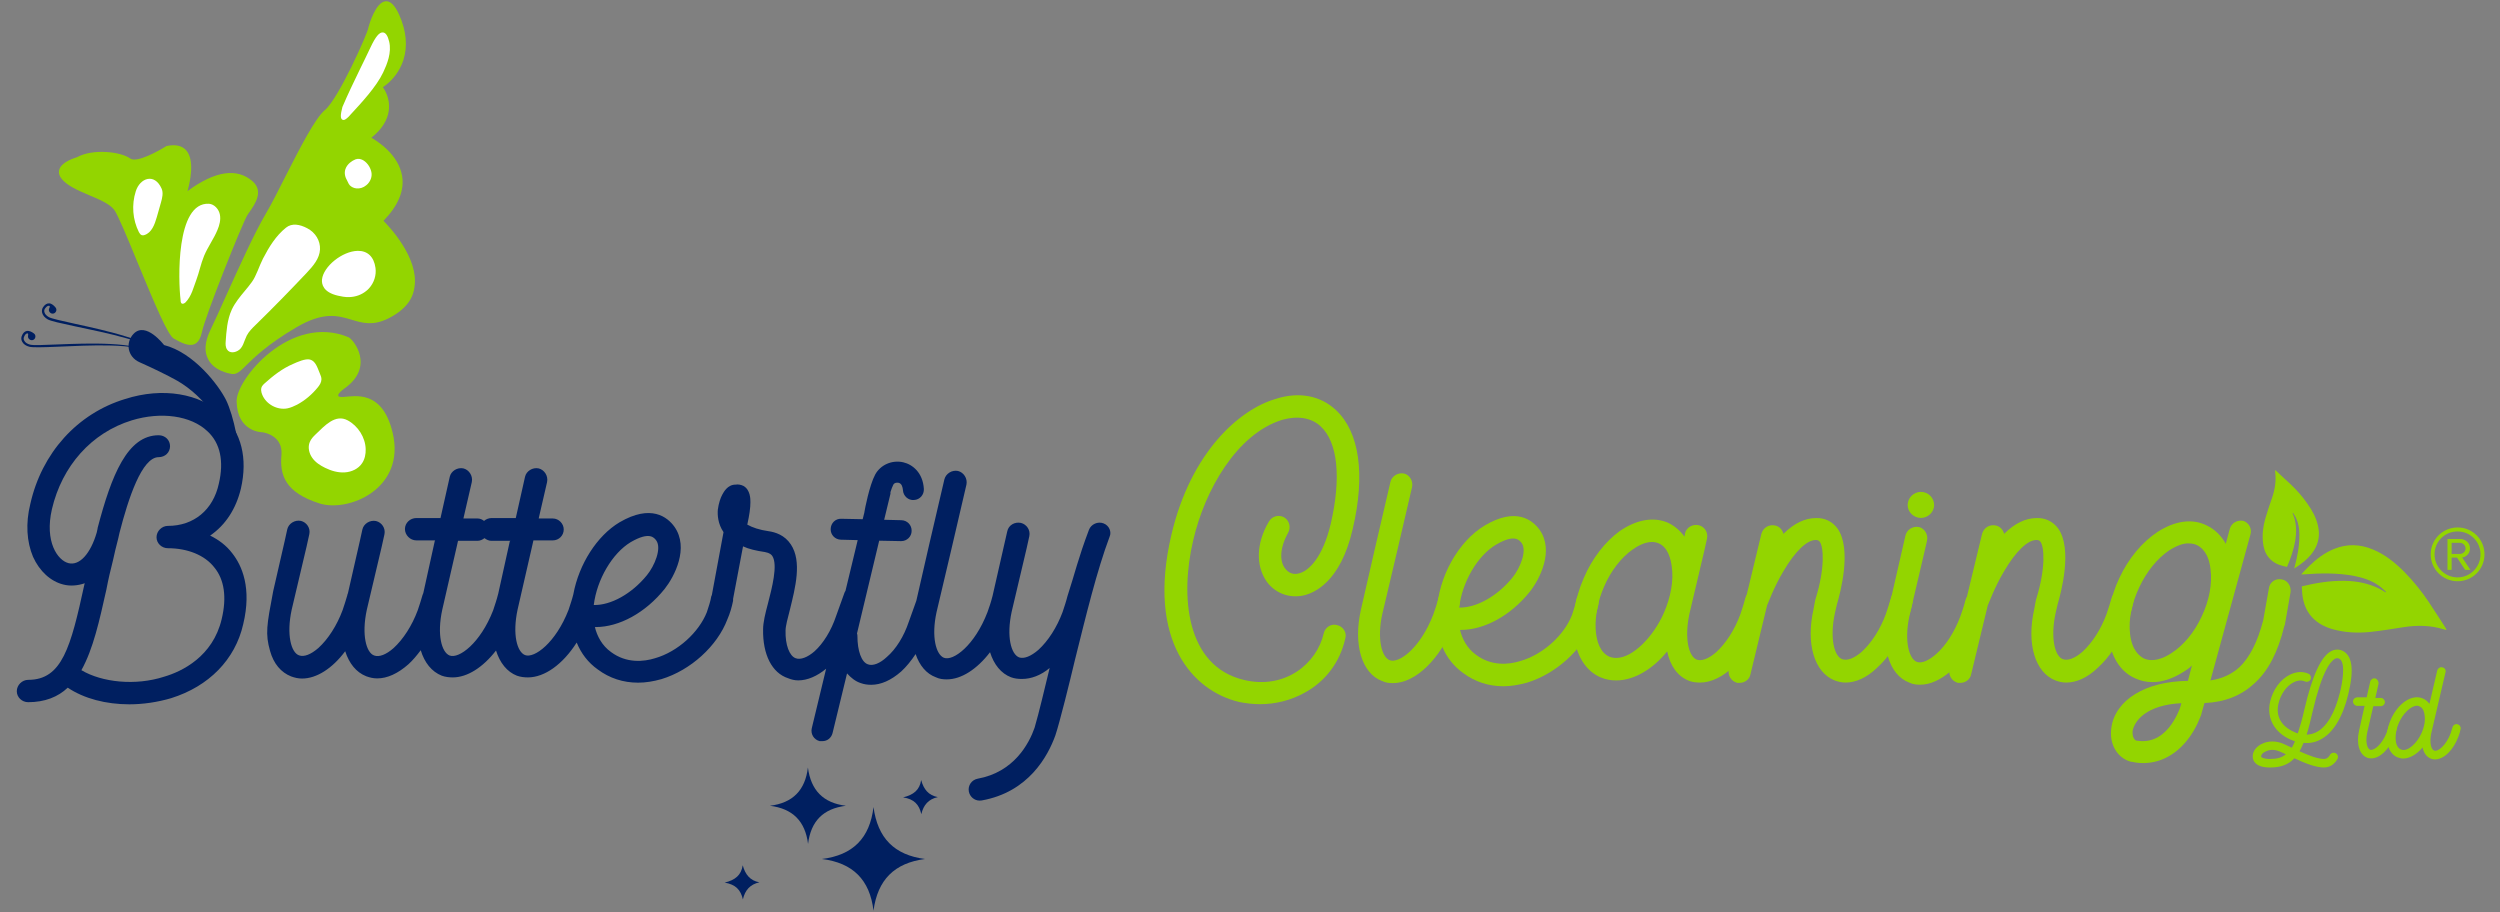 <?xml version="1.0" encoding="utf-8"?>
<!-- Generator: Adobe Illustrator 26.1.0, SVG Export Plug-In . SVG Version: 6.00 Build 0)  -->
<svg version="1.1" id="Layer_1" xmlns="http://www.w3.org/2000/svg" xmlns:xlink="http://www.w3.org/1999/xlink" x="0px" y="0px" width="1757" height="641"
	 viewBox="0 0 1757 641" style="enable-background:new 0 0 1757 641;" xml:space="preserve">
<rect x="0" y="0" width="1757" height="641" fill="#808080" stroke="none"/>
<style type="text/css">
	.st0{fill:#001F60;}
	.st1{fill:#93D500;}
	.st2{fill:#FFFFFF;}
</style>
<path class="st0" d="M147.7,376.4c10.8-7.4,18.2-18.8,21.6-33c4.9-21.3,0.3-39.5-12.7-51.9c-16.1-15.1-42.3-19.5-68.6-11.1
	c-33.7,10.2-58.7,38-66.7,73.8c-3.4,13.6-2.5,26.6,1.9,37.1c4.6,10.2,12.4,17.3,21.3,19.5c4.6,1.2,9.9,0.9,15.1-0.9
	c0,0.3-0.3,0.6-0.3,0.9c-9.6,44.2-15.7,67-39.5,67c-4.3,0-8,3.7-8,8s3.7,7.7,8,7.7c11.7,0,21-3.7,27.8-10.2
	C59.1,491,74.5,495,90.9,495c9.6,0,19.8-1.5,29.3-4.3c26.6-8.3,45.1-27.2,50.7-51.9c6.2-25.6-0.9-41.4-7.7-50
	C159.2,383.5,153.9,379.5,147.7,376.4z M155.8,435.1c-6.2,26.3-27.8,36.8-40.5,40.5c-20.1,6.5-43.6,4-58.1-4.6
	c8.3-14.8,12.7-34.9,17.6-56.8c1.2-6.5,2.8-13.3,4.6-20.4c0.9-4.3,2.2-9.6,3.7-15.4c0.3-1.2,0.6-2.5,0.9-4
	c6.2-24.1,15.7-53.1,27.5-53.1c4.6,0,8-3.4,8-7.7c0-4.3-3.4-7.7-8-7.7c-21.9,0-33.1,27.8-42.9,65.2v0.3c-0.3,0.9-0.3,1.9-0.6,2.8
	c-4.3,14.8-12,23.5-19.8,21.6c-7.7-1.9-17-15.1-11.7-38c7.1-30.3,27.8-53.7,56.2-62.4c20.4-6.2,41.4-3.4,53.1,7.7
	c9,8.3,11.7,21,8,36.8c-4,18.5-17.6,29.7-35.8,29.7c-4.3,0-8,3.7-8,8s3.7,7.7,8,7.7c13.9,0,26,4.9,32.7,13.6
	C157.6,407.3,159.5,419.7,155.8,435.1z"/>
<g>
	<path class="st0" d="M115.3,242.5c0,0-12.8-16.9-21.4-7.9c-5.9,6.1-4.4,16.2,4.2,20c8.6,3.8,19.2,8.9,26.5,13
		c17,9.8,39.7,33.5,36.3,66c0,0,5.2,10.3,6.9-3.6c1.7-13.9-3.7-38.1-8.9-48.8C153.5,270.4,136.1,247.8,115.3,242.5z"/>
	<g>
		<path class="st1" d="M166.3,282c-0.3-15.6,38-61.9,78.6-45c3.5,1.5,19,20.9-3.1,36.2c0,0-8.8,6.3-0.7,5.8
			c8.1-0.5,27.5-5.4,34.8,24.9c9.6,39.6-31.1,56.4-51.4,49.9c-23.8-7.6-28-19.6-26.7-33.9c1.3-14.4-13.4-16.1-13.4-16.1
			S166.7,303.9,166.3,282z"/>
		<path class="st2" d="M185.9,269.5c-0.6,0.6-1.3,1.2-1.7,1.9c-1.1,1.8-0.7,4.1,0.1,6c2.7,6.7,10.6,11,17.7,9.6
			c2.4-0.5,4.6-1.5,6.8-2.6c5.6-3,10.5-7.2,14.5-12.1c1.3-1.6,2.5-3.4,2.6-5.5c0.1-1.5-0.5-2.9-1.1-4.3c-1.7-4-2.9-8.7-6.9-9.8
			c-3.2-0.9-9.1,1.8-12,3.1C198.4,259,191.9,264.1,185.9,269.5z"/>
		<path class="st2" d="M221.9,305.2c-1.7,1.6-3.3,3.3-4.2,5.5c-1.5,3.6-0.5,7.9,1.7,11c2.2,3.2,5.6,5.4,9.1,7.1
			c4.3,2.1,9,3.5,13.8,3.2c4.8-0.3,9.6-2.5,12.2-6.5c1.9-2.8,2.6-6.4,2.5-9.8c-0.2-8.3-5.4-16.4-12.7-20.3
			C235.6,290.8,228.2,299.2,221.9,305.2z"/>
	</g>
	<g>
		<path class="st1" d="M281.8,218.1c-2.5,2.1-5.5,4-8.9,5.7c-10.9,5.4-18.1,3.2-25.8,0.9c-9.7-2.9-19.7-5.9-39.1,5.5
			c-19.8,11.7-29.2,20.9-34.8,26.4c-4.4,4.4-6.9,6.8-10.4,6.2c-2-0.3-12.3-2.2-16.5-10.3c-2.9-5.4-2.4-12.3,1.5-20.4
			c3.3-6.9,7.2-15.5,11.3-24.7c9.2-20.3,19.6-43.4,27.6-57c3.9-6.6,8.7-16,13.7-26c10.4-20.4,21.1-41.4,28-47.1
			c9.6-8,30.3-54.6,30.5-57.8l0-0.2c0.5-1.8,5-17.8,12.1-18.4c3.4-0.3,6.5,2.8,9.5,9.4c5.1,11.4,6.1,22.1,3,31.9
			c-2.5,7.7-7.6,14.5-14.4,19.1c1.5,2.1,5.1,8.1,4.2,16c-0.8,7-4.9,13.6-12.3,19.5c4.3,2.5,19.1,11.8,21.6,26.9
			c1.7,10.2-2.7,20.8-13.1,31.5c4,4,25,26.2,21.8,46.5C290.5,208.2,287.3,213.6,281.8,218.1z"/>
		<path class="st2" d="M168.2,245.8c-1.4,1.1-3.2,1.8-4.8,1.8c-1.6,0-2.9-0.6-3.7-1.8c-1.3-1.7-1.2-4.1-1.1-5.6
			c0.5-7.2,1-15.4,4.3-22.6c2.3-4.9,5.8-9.1,9.2-13.2c1.7-2,3.4-4.1,4.9-6.2l0,0c3.1-4.2,5.2-11.3,7.8-16.4
			c4.3-8.3,9.1-16.1,16.2-21.8c4.2-3.4,9.8-2.3,14.9,0.4c5.8,3,9.3,8.8,9,14.9c-0.3,6.4-4.8,11.6-9.3,16.4
			c-11.7,12.4-23.7,24.7-35.9,36.6c-2.4,2.3-4.8,4.7-6.3,7.6c-0.5,1-1,2.2-1.4,3.3c-0.7,1.9-1.4,3.9-2.7,5.5
			C168.9,245.1,168.6,245.5,168.2,245.8z"/>
		<path class="st2" d="M257.6,204.3c-3.3,2.8-7.7,4.4-12.2,4.5c-2.9,0.1-5.8-0.5-7.9-1c-10.5-2.4-11.5-8.2-11.2-11.4
			c1-9.2,14.3-19.9,25.1-20.1c6.9-0.1,11.4,4.1,12.5,12l0,0c0.7,5.1-1,10.5-4.6,14.4C258.7,203.3,258.2,203.9,257.6,204.3z"/>
		<path class="st2" d="M257.4,130.2c-2,1.7-4.6,2.5-7,2.2c-1.8-0.2-3.4-1-4.5-2.1c-0.6-0.6-1-1.4-1.3-2.1c-0.2-0.3-0.3-0.7-0.5-1
			c-1.7-2.9-2.2-5.6-1.4-8.2c1.3-4.1,5.4-6.2,5.9-6.4c1.8-1.1,3.8-1.3,5.8-0.4c3,1.3,5.8,4.8,6.6,8.7c0.6,2.8-0.3,5.9-2.5,8.3
			C258.1,129.5,257.7,129.9,257.4,130.2z"/>
		<path class="st2" d="M243.7,83.2c-1.1,0.9-2.2,1.5-3.1,0.9c-1.4-0.8-1.4-3.3,0-8.7l0-0.1c4.1-9.6,8-17.6,12.1-26.1
			c2.4-5,5-10.1,7.6-15.7c3.6-7.7,6.3-11,8.9-10.7c1.9,0.2,3.3,2.3,4.3,6.4c1.9,7.7-1.5,16-4.2,21.7C264.5,61,254,72.3,246.3,80.6
			l-0.7,0.8C245,82,244.4,82.7,243.7,83.2z"/>
	</g>
	<path class="st1" d="M138.2,240.9c-0.4,0.4-0.9,0.6-1.4,0.9c-4.2,2-10-1.3-14.6-3.8c-4.2-2.3-13.3-23.9-25.8-54.2
		c-6.9-16.8-13.5-32.7-16.1-36.3c-3.1-4.1-10.1-7.2-17.6-10.3c-7.5-3.2-15.2-6.5-19.2-11.3c-1.9-2.3-2.5-4.6-1.8-6.8
		c1.7-5.5,11.2-8.2,12.4-8.6c11.2-6.2,30.9-3.9,37.4,0.9c4.5,3.3,19.8-5.2,25.4-8.7l0.3-0.1c6.2-1.3,10.8-0.2,13.7,3.1
		c6.2,7.1,2.6,22.4,0.9,28.6c19.3-14.2,34.7-16.5,45.7-6.9c8,7,1.7,16-2,21.4c-0.6,0.9-1.2,1.6-1.6,2.3
		c-3.4,5.4-29.8,71.1-32.1,82.8C141,237.2,139.9,239.5,138.2,240.9z"/>
	<path class="st2" d="M126.9,210.7c-0.1,4.3,2.8,2.5,3.4,1.9c4.5-4.6,5.7-10.8,7.6-15.6c2.1-5.6,3.2-11.5,5.5-17.1
		c2.6-6.3,6.8-11.9,9.4-18.2c1.5-3.5,2.5-7.4,1.7-11.1c-0.8-3.7-3.9-7.1-7.6-7.4C123.4,141.9,125.3,197.6,126.9,210.7z"/>
	<path class="st2" d="M97.6,163.1c0.5,0.9,1.1,1.9,2.1,2.2c0.6,0.2,1.2,0.1,1.8-0.1c5.1-1.6,7.2-7.4,8.7-12.6
		c1-3.4,1.9-6.8,2.9-10.2c0.9-3.2,1.8-6.8,0.5-9.8c-5-11.3-15.3-7.5-18.2,1.9C92.4,143.9,93.2,154.4,97.6,163.1z"/>
	<path class="st0" d="M107.5,249c-10.3-8.5-45.4-6.2-67.8-5.3c-9.6,0.4-16.6,0.6-19.1,0c-2.3-0.6-4.1-1.8-5-3.5
		c-0.7-1.2-0.8-2.6-0.4-3.8c0.8-2.2,2-3.5,3.6-3.8c1.8-0.3,3.7,0.7,5.1,1.8c1.4,1.1,1.3,3.3-0.2,4.3h0c-1.9,1.2-4.4-0.5-4-2.7
		c0.2-1.1,0.2-1.8-0.6-1.7c-1,0.2-1.7,1.1-2.3,2.7c-0.3,0.8-0.2,1.7,0.3,2.5c0.7,1.3,2.1,2.2,4,2.7c2.2,0.6,9.4,0.3,18.6-0.1
		c22.6-0.9,56.8-2.2,67.6,6.7L107.5,249z"/>
	<path class="st0" d="M116.4,251.3c-7.9-10.9-42.4-17.4-64.3-22.1c-9.4-2-16.2-3.5-18.5-4.7c-2.1-1.2-3.5-2.8-4-4.7
		c-0.3-1.4-0.1-2.7,0.6-3.8c1.3-2,2.8-2.9,4.4-2.8c1.8,0.1,3.4,1.6,4.5,3c1.1,1.4,0.4,3.5-1.3,4.1h0c-2.2,0.7-4.2-1.6-3.2-3.6
		c0.5-1,0.6-1.7-0.1-1.8c-1-0.1-1.9,0.6-2.9,2c-0.5,0.7-0.6,1.6-0.4,2.4c0.3,1.4,1.5,2.7,3.2,3.6c2,1.1,9.1,2.6,18,4.6
		c22.1,4.8,55.5,12.1,63.8,23.5L116.4,251.3z"/>
</g>
<g>
	<path class="st1" d="M939,288.3c16.4,15.4,20.7,45.1,11.7,83.4c-8.6,37.7-27.5,45.4-35.2,46.9c-9.9,1.9-19.5-1.9-25.3-9.9
		c-7.7-11.1-7.4-26.9,1.5-42c2.2-4,7.1-5.2,10.8-3.1c3.7,2.2,4.9,7.1,2.8,10.8c-6.5,11.7-5.6,20.7-2.2,25c2.2,3.1,5.6,4.6,9.3,3.7
		c7.4-1.5,17.3-11.4,22.9-35.2c7.4-32.1,4.9-57.1-7.1-68.2c-6.5-6.2-16.4-7.7-27.2-4.6c-31.8,9.9-54.3,49.4-62.4,84.6
		c-9.3,39.2-5.2,88.6,35.8,98.2c28.7,6.8,51-11.4,55.9-32.7c0.9-4.3,5.3-7.1,9.3-5.9c4.3,0.9,7.1,5.2,5.9,9.3
		c-3.7,16.7-13.9,30.3-28.7,38.3c-9.6,5.3-20.4,8-31.2,8c-4.9,0-9.9-0.6-14.5-1.5c-33-7.7-65.2-43.2-47.9-117.3
		c13.6-58.4,47.9-88.3,73.2-95.7C913,275,928.2,278.1,939,288.3z"/>
	<path class="st1" d="M992.4,342.3l-10.5,45.1l-10.5,44.5c-3.7,17.3-0.3,30,5.3,32.1c6.5,2.5,21.6-8.6,30.6-32.1
		c1.2-3.4,2.5-7.1,3.4-10.8c0.9-4.3,5.3-6.8,9.3-5.9c4.3,0.9,6.8,5.3,5.9,9.3c-0.9,4.3-2.2,9-3.7,13.3
		c-9.9,25.6-27.5,42.3-43.2,42.3c-2.8,0-5.3-0.3-7.7-1.5c-14.2-5.3-20.4-25.6-14.8-50.3l10.2-44.5l10.5-45.1c0.9-4,5.2-6.8,9.6-5.9
		C990.6,333.7,993.3,338,992.4,342.3z"/>
	<path class="st1" d="M1082,372.3c10.5,14.8,0,34.9-6.8,43.5c-13.6,17-32.1,26.9-48.5,26.9h-0.6c1.5,6.2,4.9,13,11.4,17.6
		c10.8,8,22.9,6.8,30.9,4.3c16.1-4.6,30.9-18.2,36.4-32.4c1.2-3.7,2.5-7.4,3.1-11.1c1.2-4.3,5.2-6.8,9.6-5.9
		c4.3,0.9,6.8,5.3,5.9,9.6c-0.9,4.3-2.2,8.6-4,13c-7.1,18.8-25.9,35.8-46.3,42c-5.6,1.5-11.1,2.5-16.4,2.5
		c-10.5,0-20.1-3.1-28.4-9.3c-13-9.3-19.5-24.7-18.5-42.9c0.9-24.4,15.1-49.7,33.7-60.8C1065.6,356.2,1077,365.5,1082,372.3z
		 M1051.4,382.8c-13,7.7-23.8,26.2-25.9,44.2c11.7,0.3,26.6-7.7,37.4-21c5.3-6.5,10.5-18.8,6.5-24.4
		C1067.8,379.7,1064.7,375,1051.4,382.8z"/>
	<path class="st1" d="M1183.9,377.2l0.3-2.2c0.9-4.3,5.3-6.8,9.6-5.9c4,0.9,6.8,4.9,5.9,9.3l-1.9,8.6l-10.5,44.5
		c-3.7,17.6-0.3,30,5.2,32.1c3.4,1.2,8.3-0.6,13.6-5.2c6.8-6.2,13-15.7,17-26.6c1.2-3.7,2.5-7.4,3.4-11.1c0.9-4,5.2-6.8,9.3-5.9
		c4.3,1.2,6.8,5.3,5.9,9.6c-0.9,4.3-2.2,8.6-4,13c-9.6,25.9-27.2,42.3-42.9,42.3c-2.8,0-5.2-0.3-7.7-1.2c-8-3.1-13.3-10.5-15.4-20.7
		c-10.5,13-23.8,20.4-35.8,20.4c-3.7,0-7.4-0.6-11.1-2.2c-19.8-8.6-25-39.5-11.7-69.8c5.9-13.9,15.1-25.6,25.3-33
		c11.7-8,23.5-10.2,33.7-5.9C1176.8,369.5,1180.8,372.9,1183.9,377.2z M1147.4,386.2c-8,5.6-15.4,15.1-20.1,26.2
		c-8.3,18.8-8.6,43.5,3.7,49.1c1.5,0.6,3.1,0.9,4.9,0.9c11.7,0,26.2-15.1,33.4-31.5c4.9-11.1,7.1-23.2,5.6-32.7
		c-0.6-4.9-2.5-13.6-9.3-16.4c-1.5-0.6-3.1-0.9-4.6-0.9C1155.8,380.9,1150.5,384,1147.4,386.2z"/>
	<path class="st1" d="M1291.3,371.3c10.5,14.5,1.9,46-0.3,53.4l-1.5,6.5c-3.7,17.6-0.3,30.3,5.3,32.1c3.4,1.2,8.3-0.6,13.6-5.2
		c6.8-6.2,13-15.7,17-26.6c1.2-3.7,2.5-7.4,3.4-10.8c0.9-4.3,5.3-7.1,9.3-6.2c4.3,1.2,7.1,5.3,5.9,9.6c-0.9,4.3-2.2,8.6-3.7,13
		c-5.2,13.3-12.7,24.7-21.3,32.4c-7.1,6.8-14.8,10.2-21.9,10.2c-2.8,0-5.3-0.6-7.7-1.5c-14.2-5.6-20.4-25.6-14.8-50.3
		c0.3-1.9,1.2-6.8,1.5-7.4c6.5-21,5.6-36.1,2.8-39.8c-0.6-0.6-0.9-1.2-2.8-1.2c-6.2,0-14.5,8-22.5,21.6
		c-7.1,11.7-11.4,24.1-11.7,24.4l-11.7,48.5c-0.6,3.4-4,5.9-7.4,5.9h-1.9c-4.3-1.2-6.8-5.3-5.9-9.6l22.9-95.1
		c1.2-4.3,5.2-6.8,9.6-5.9c3.1,0.6,5.2,3.1,5.9,5.9c7.4-7.4,15.1-11.1,22.9-11.1C1282.4,363.9,1287.6,366.4,1291.3,371.3z"/>
	<path class="st1" d="M1354.3,380l-1.9,8.3l-10.5,44.8c-3.7,17.3-0.3,30,5.3,32.1c3.4,1.2,8.3-0.9,13.6-5.6c6.8-5.9,13-15.8,17-26.6
		c1.2-3.4,2.5-7.1,3.4-10.8c0.9-4.3,5.3-6.8,9.3-5.9c4.3,0.9,6.8,5.3,5.9,9.3c-0.9,4.6-2.2,9-3.7,13.3
		c-5.2,13.3-12.7,24.7-21.3,32.4c-7.4,6.5-14.8,9.9-21.9,9.9c-2.8,0-5.3-0.3-7.7-1.5c-14.2-5.3-20.4-25.6-14.8-50.3l10.2-44.5
		l1.9-8.3c0.9-4.3,5.2-7.1,9.6-6.2C1352.5,371.3,1355.3,375.7,1354.3,380z M1359.3,355c0,4.9-4.3,9-9.3,9c-4.9,0-9.3-4-9.3-9
		c0-5.2,4.3-9.3,9.3-9.3C1355,345.7,1359.3,349.7,1359.3,355z"/>
	<path class="st1" d="M1446.4,371.3c10.5,14.5,1.9,46-0.3,53.4l-1.5,6.5c-3.7,17.6-0.3,30.3,5.3,32.1c3.4,1.2,8.3-0.6,13.6-5.2
		c6.8-6.2,13-15.7,17-26.6c1.2-3.7,2.5-7.4,3.4-10.8c0.9-4.3,5.3-7.1,9.3-6.2c4.3,1.2,7.1,5.3,5.9,9.6c-0.9,4.3-2.2,8.6-3.7,13
		c-5.2,13.3-12.7,24.7-21.3,32.4c-7.1,6.8-14.8,10.2-21.9,10.2c-2.8,0-5.3-0.6-7.7-1.5c-14.2-5.6-20.4-25.6-14.8-50.3
		c0.3-1.9,1.2-6.8,1.5-7.4c6.5-21,5.6-36.1,2.8-39.8c-0.6-0.6-0.9-1.2-2.8-1.2c-6.2,0-14.5,8-22.5,21.6
		c-7.1,11.7-11.4,24.1-11.7,24.4l-11.7,48.5c-0.6,3.4-4,5.9-7.4,5.9h-1.9c-4.3-1.2-6.8-5.3-5.9-9.6l22.9-95.1
		c1.2-4.3,5.2-6.8,9.6-5.9c3.1,0.6,5.2,3.1,5.9,5.9c7.4-7.4,15.1-11.1,22.9-11.1C1437.4,363.9,1442.7,366.4,1446.4,371.3z"/>
	<path class="st1" d="M1581.6,375.7l-28.1,102.5c8.3-1.2,14.8-4.3,20.4-9.3c7.1-6.8,12.7-17.6,16.7-33l4-22.5c0.6-4.3,4.6-7.1,9-6.2
		c4,0.6,6.8,4.6,6.2,9l-4,22.9c0,0.3,0,0.3-0.3,0.6c-4.6,18.8-11.4,31.8-21,40.5c-9.3,8.6-20.7,13.3-35.2,13.9l-2.2,7.7v0.3
		c-0.3,0.3-3.1,9.9-10.5,18.8c-4.3,5.2-9.3,9.3-15.1,12c-4.6,2.2-9.9,3.4-15.4,3.4c-2.5,0-5.3-0.3-7.7-0.9h-0.6
		c-9.9-2.5-15.7-12.7-13.9-24.1c1.2-9.3,7.4-17.9,16.7-23.5c9.6-5.9,21.9-9,37.1-9.3l2.8-10.8c-1.9,1.9-3.7,3.1-5.6,4.3
		c-7.7,4.9-15.1,7.4-22.2,7.4c-4.3,0-8.3-0.9-12.4-2.8c-10.2-4.6-16.7-15.1-18.5-29.3c-1.2-12.7,1.2-27.5,7.7-41.1
		c6.5-13.9,16.1-25.3,26.9-32.4c12-7.7,24.1-9.6,34.3-4.6c5.9,2.8,10.2,7.1,13.6,13l2.8-10.5c1.2-4.3,5.6-6.5,9.6-5.6
		C1580.4,367.3,1582.9,371.6,1581.6,375.7z M1524.5,386.8c-8.3,5.6-15.8,14.8-21,25.9c-5.3,11.1-7.7,22.8-6.5,32.7
		c1.2,11.7,6.8,15.8,9.6,17.3c3.1,1.5,9.6,2.8,19.5-3.7c8.3-5.3,16.1-14.5,21.3-25.9c5.3-11.1,7.4-22.9,6.2-32.7
		c-1.2-11.7-6.5-15.8-9.6-17.3c-1.2-0.6-3.1-1.2-5.9-1.2C1534.7,381.8,1530.4,383.1,1524.5,386.8z M1533.1,494.2
		c-24.7,1.2-33,12.4-34.3,19.5c-0.3,3.1,0.6,5.9,2.5,6.8c9.3,1.5,16.7-1.5,23.2-9.3c4.9-6.2,7.4-13,7.7-13.9L1533.1,494.2z"/>
</g>
<g>
	<g>
		<path class="st1" d="M1650.4,487.8c-4,16.6-10.9,27.7-20,32.2c-3.6,1.8-7.5,2.5-11.5,2.1c-0.8,2.2-1.8,4.1-2.8,5.9
			c6,2.7,12.7,5.4,17.2,5.4c2.8,0,4.1-2.7,4.1-2.7c0.8-1.5,2.6-2.1,4-1.4c1.5,0.7,2.2,2.5,1.4,4c-1.1,2.2-4.2,6.1-9.5,6.1
			c-5.9,0-13.8-3.2-20.8-6.5c-4.2,4.5-9.6,6.5-17.1,6.5c-5.3,0-8.8-1.2-10.7-3.6c-1.4-1.6-1.8-3.8-1.3-6c0.7-2.8,2.8-5.3,6-6.9
			c4.6-2.4,10.4-2.4,15.7,0c1.6,0.7,3.5,1.6,5.6,2.6c0.7-1.3,1.5-2.8,2.2-4.5c-1.1-0.4-2-0.7-3.1-1.2c-11.5-5.1-16.9-15.2-14.4-26.5
			c2-8.6,7.2-15.8,13.9-19.1c4.4-2.2,9.1-2.5,13.1-0.7c1.4,0.6,2.1,2.4,1.5,3.9c-0.7,1.5-2.5,2.2-4,1.5c-2.9-1.3-6-0.4-7.9,0.6
			c-5.1,2.6-9.2,8.4-10.7,15.1c-2,8.6,1.9,15.8,10.8,19.7c0.9,0.5,1.9,0.8,2.8,1.1c1.5-4.5,3.1-10,4.6-16.7
			c5.6-24,11.8-37.5,18.9-41.1c2.5-1.3,5.2-1.4,7.6-0.4C1653.2,460.4,1654.6,470.3,1650.4,487.8z M1592,528.3
			c-1.8,0.8-2.7,2-2.8,2.8c-0.2,0.7,0,0.9,0.1,0.9c0.1,0.2,1.3,1.4,6,1.4c4.7,0,8.2-0.8,11.2-3.3c-1.4-0.6-2.7-1.3-4-1.8
			c-1.8-0.8-3.8-1.3-5.6-1.3C1595.1,527.1,1593.4,527.5,1592,528.3z M1641.2,462.9c-3.1,1.5-9.2,8.4-15.9,37.2
			c-1.4,6.1-2.7,11.5-4.2,16.2c2.2,0,4.5-0.6,6.6-1.6c7.4-3.6,13.3-13.5,16.9-28.4c1.2-4.8,4.6-21.2-0.8-23.5
			c-0.4-0.1-0.8-0.2-1.2-0.2C1642.2,462.5,1641.7,462.7,1641.2,462.9z"/>
		<path class="st1" d="M1671.6,480.7l-2.2,9.8h3.8c1.6,0,2.9,1.4,2.9,2.9c0,1.6-1.3,2.9-2.9,2.9h-5.2l-0.4,1.5l-3.9,16.9
			c-1.4,6.7-0.1,11.4,2,12.2c2.5,0.9,8.2-3.3,11.7-12.1c0.5-1.4,0.9-2.8,1.3-4.2c0.4-1.5,2-2.6,3.5-2.2c1.6,0.5,2.7,2,2.2,3.6
			c-0.4,1.6-0.8,3.3-1.4,4.9c-3.8,9.9-10.5,16.1-16.5,16.1c-0.9,0-2-0.1-2.9-0.5c-5.4-2.1-7.8-9.8-5.6-19.2l3.8-17.1l0.1-0.1h-3.4
			h-0.6h-1.1c-1.6,0-3.1-1.4-3.1-3.1c0-1.6,1.4-2.9,3.1-2.9h6.5l2.5-11.1c0.4-1.5,2-2.6,3.6-2.2
			C1670.9,477.4,1671.9,479,1671.6,480.7z"/>
		<path class="st1" d="M1718.7,472.5l-10,42.8c-1.4,6.6-0.1,11.4,2,12.2c2.8,1.1,8.6-4,11.6-12.1c0.5-1.4,0.9-2.8,1.3-4.2
			c0.4-1.6,2-2.6,3.5-2.2c1.6,0.4,2.6,2,2.2,3.5c-0.4,1.8-0.8,3.4-1.5,5.1c-3.6,9.8-10.4,16.1-16.4,16.1c-1.1,0-2-0.1-2.9-0.5
			c-3.1-1.2-5.1-4-5.9-7.9c-4,4.8-9.1,7.8-13.6,7.8c-1.4,0-2.8-0.4-4.2-0.9c-7.5-3.3-9.5-14.9-4.5-26.6c5.1-11.5,14.9-18,22.5-14.7
			c1.9,0.8,3.4,2.1,4.6,3.8l5.5-23.5c0.4-1.5,2-2.6,3.5-2.2C1718.2,469.3,1719.2,470.9,1718.7,472.5z M1685.9,508.1
			c-3.2,7.2-3.3,16.6,1.4,18.6c4.7,2.1,11.5-4.5,14.6-11.6c1.9-4.2,2.7-8.7,2.1-12.5c-0.2-1.8-0.9-5.1-3.5-6.1
			c-0.6-0.4-1.2-0.5-1.9-0.5C1694.2,496,1688.6,501.8,1685.9,508.1z"/>
	</g>
</g>
<g>
	<g id="wRs9F0_2_">
		<g>
			<g>
				<path class="st1" d="M1617.7,412.1c9.8-2.4,19.6-4,29.6-3.9c8.9,0.1,17.4,1.7,25.4,5.8c1.3,0.7,2.6,1.5,3.9,2.3
					c0.1-0.1,0.2-0.3,0.3-0.4c-1.7-1.5-3.3-3.1-5.2-4.4c-5.1-3.6-11-5.5-17.1-6.7c-12-2.3-24-2-36.1-1.1c-0.2,0-0.5,0-1.2,0
					c2-2.2,3.7-4.1,5.6-5.9c5.2-5,10.8-9.3,17.5-12c9.1-3.7,18.1-3.4,27.1,0.3c8.8,3.6,16,9.5,22.6,16.2
					c6.2,6.3,11.8,13.3,16.7,20.6c4.3,6.4,8.4,12.9,12.6,19.4c-0.1,0.1-0.2,0.2-0.3,0.4c-0.5-0.1-1.1-0.2-1.6-0.4
					c-9.4-2.9-18.8-3-28.4-1.5c-7.9,1.2-15.9,2.6-23.9,3.4c-8.6,0.8-17.1,0.4-25.5-1.9c-5.7-1.6-10.9-4.2-14.9-8.6
					c-4.6-5.1-6.5-11.3-6.9-18.1C1617.8,414.5,1617.8,413.3,1617.7,412.1z"/>
			</g>
		</g>
	</g>
	<g id="wRs9F0_4_">
		<g>
			<g>
				<path class="st1" d="M1607.3,398.4c2.6-6,4.7-12,5.8-18.4c0.9-5.7,0.9-11.2-0.9-16.8c-0.3-0.9-0.7-1.8-1-2.7
					c0.1-0.1,0.2-0.1,0.3-0.2c0.8,1.3,1.6,2.5,2.2,3.8c1.7,3.7,2.3,7.6,2.3,11.6c0.1,7.9-1.4,15.5-3.4,23c0,0.2-0.1,0.3-0.2,0.8
					c1.6-1,3-1.9,4.3-2.9c3.8-2.7,7.1-5.8,9.6-9.8c3.3-5.3,4.2-11.1,2.8-17.2c-1.3-6-4.3-11.2-7.8-16.1c-3.3-4.7-7.1-9-11.2-12.9
					c-3.6-3.4-7.3-6.8-10.9-10.1c-0.1,0-0.2,0.1-0.3,0.1c0,0.4,0,0.7,0.1,1.1c0.8,6.3-0.2,12.3-2.2,18.2c-1.7,4.9-3.4,9.8-4.8,14.8
					c-1.5,5.3-2.2,10.8-1.6,16.4c0.4,3.8,1.4,7.4,3.8,10.4c2.7,3.5,6.5,5.4,10.7,6.4C1605.8,398.1,1606.5,398.2,1607.3,398.4z"/>
			</g>
		</g>
	</g>
</g>
<path class="st0" d="M775.5,367.8c-4-1.5-8.7,0.6-10.2,4.6c-7.7,20.4-9.6,29.7-15.1,46.6c-0.9,3.7-2.2,7.4-3.4,11.1
	c-4,10.8-10.2,20.4-17,26.6c-5.3,4.6-10.2,6.5-13.6,5.3c-5.6-2.2-9-14.5-5.2-32.1l10.5-44.5l1.9-8.6c0.9-4.3-1.9-8.3-5.9-9.3
	c-4.3-0.9-8.7,1.5-9.6,5.9l-1.9,8.3l-8.5,37.4c0,0.1-0.1,0.2-0.1,0.3c-0.9,3.7-2.2,7.4-3.4,10.8c-9,23.5-24.1,34.6-30.6,32.1
	c-5.6-2.2-9-14.8-5.2-32.1l10.5-44.5l10.5-45.1c0.9-4.3-1.9-8.6-5.9-9.6c-4.3-0.9-8.6,1.9-9.6,5.9L653.2,382l-9.2,40.2l-5.3,14.8
	c-3.4,10.2-9,19.2-15.4,24.7c-4.9,4.6-9.9,6.5-13.3,5.2c-4.6-1.5-7.4-9.6-7.4-19.8c0-0.6,0-1.2-0.3-1.9l5.5-23l0.1-0.2
	c0-0.1,0-0.1,0-0.2l10-41.8l15.3,0.3c0.1,0,0.1,0,0.2,0c4,0,7.3-3.2,7.3-7.2c0.1-4.1-3.1-7.4-7.2-7.5l-12.1-0.3l4.4-18.2
	c0.1-0.4,0-0.8,0-1.2c0.7-2.2,1.4-4.1,2.1-5.4c0.5-1,2.1-1.5,3.6-1.2c2.3,0.5,2.9,3.1,3.1,5.2c0.2,4,3.7,7.3,7.8,6.9
	c4.1-0.2,7.1-3.7,6.9-7.8c-0.7-11.5-8-17.2-14.5-18.7c-7.9-1.8-16,1.8-19.7,8.6c-4.1,7.6-7.3,24.5-7.6,26.4c0,0.1,0,0.1,0,0.2
	l-1.2,4.8l-15-0.3c-4.2-0.2-7.4,3.1-7.5,7.2c-0.1,4.1,3.1,7.4,7.2,7.5l11.8,0.3l-8.6,35.7c-0.2,0.4-0.6,0.8-0.7,1.3l-5.9,16.4
	c-3.4,10.2-9,19.2-15.1,24.7c-4.9,4.3-9.9,6.2-13.3,4.9c-4.3-1.5-7.4-9.3-7.1-19.5c0-3.1,1.6-9,3.1-14.8c3.7-15.1,8.6-33.7,0.6-45.7
	c-4.3-6.5-10.8-8.6-15.8-9.3c-6.2-0.9-11.1-2.5-14.8-4.6c1.5-6.8,2.2-11.7,2.2-15.8c0-2.2,0-8.6-4.9-11.4c-1.9-0.9-3.7-1.2-5.6-0.9
	c-5.6,0-8.3,5.3-9.3,7.1c-1.2,2.2-2.5,5.9-3.1,10.5c-0.3,3.7,0,9.9,4,15.8l-8.2,44.2c-0.1,0.3-0.3,0.5-0.4,0.9
	c-0.6,3.7-1.9,7.4-3.1,11.1c-5.6,14.2-20.4,27.8-36.4,32.4c-8,2.5-20.1,3.7-30.9-4.3c-6.5-4.6-9.9-11.4-11.4-17.6h0.6
	c16.4,0,34.9-9.9,48.5-26.9c6.8-8.6,17.3-28.7,6.8-43.6c-4.9-6.8-16.4-16.1-38.6-3.1c-15.9,9.5-28.5,29.5-32.4,50.3c0,0,0,0,0,0.1
	c-0.9,3.7-2.2,7.4-3.4,11.1c-9,23.2-24.1,34.3-30.6,31.8c-5.6-2.2-9-14.5-5.2-32.1l10.2-44.5l0.9-4h13.6c4.3,0,7.7-3.4,7.7-7.7
	c0-4-3.4-7.7-7.7-7.7h-9.9l5.9-25.6c0.9-4.3-1.9-8.6-5.9-9.6c-4.3-0.9-8.7,1.9-9.6,5.9l-6.5,29h-17c-2,0-3.9,0.8-5.3,2
	c-1.3-1-2.8-1.7-4.6-1.7h-9.9l5.9-25.6c0.9-4.3-1.9-8.6-5.9-9.6c-4.3-0.9-8.7,1.9-9.6,5.9l-6.5,29h-17c-4.3,0-8,3.4-8,7.7
	c0,4.3,3.7,8,8,8h2.8h1.5h9l-0.3,0.3l-8.1,36.8c-0.2,0.4-0.4,0.8-0.5,1.2c-0.9,3.4-2.2,7.1-3.4,10.8c-4,10.8-10.2,20.4-17,26.6
	c-5.2,4.6-10.2,6.5-13.6,5.2c-5.6-1.9-9-14.5-5.2-32.1l10.5-44.5l1.9-8.6c0.9-4.3-1.9-8.3-5.9-9.3c-4.3-0.9-8.7,1.9-9.6,5.9
	l-1.9,8.6l-8.3,36.4c-0.3,0.3-0.3,0.6-0.3,0.9c-0.9,3.4-2.2,7.1-3.4,10.8c-4,10.8-10.2,20.4-17,26.6c-5.3,4.6-10.2,6.5-13.6,5.2
	c-5.6-1.9-9-14.5-5.2-32.1l10.5-44.5l1.9-8.6c0.9-4.3-1.9-8.3-5.9-9.3c-4.3-0.9-8.7,1.9-9.6,5.9l-1.9,8.6l-8,34.9
	c-4.6,24.1-5.6,30-2.2,42c2.5,9,7.7,15.1,14.8,17.9c2.5,0.9,4.9,1.5,7.7,1.5c10.2,0,21.3-7.1,30.3-19.2c2.8,8.6,7.7,14.8,14.8,17.6
	c2.5,0.9,4.9,1.5,7.7,1.5c7.1,0,14.5-3.4,21.9-9.9c3.1-2.8,5.9-6.2,8.7-9.9c2.6,8.7,7.7,15.1,14.8,17.9c2.5,0.9,5.2,1.2,7.7,1.2
	c10.2,0,21.2-7,30.4-18.9c2.7,8.6,7.7,15,14.7,17.7c2.5,0.9,5.2,1.2,7.7,1.2c11.7,0,24.5-9.1,34.3-24.5c3.1,7.6,8,14.1,14.8,18.9
	c8.3,6.2,17.9,9.3,28.4,9.3c5.2,0,10.8-0.9,16.4-2.5c20.4-6.2,39.2-23.2,46.3-42c1.9-4.3,3.1-8.6,4-13c0.1-0.4,0-0.9,0-1.3l7-37
	c4,1.9,9.3,3.1,15.4,4c3.4,0.6,4.6,1.9,5.2,2.8c4,6.2-0.3,22.6-3.1,33.4c-1.9,7.1-3.4,13.3-3.4,18.2c-0.3,17.6,6.2,30.6,17.6,34.3
	c2.2,0.9,4.6,1.5,7.1,1.5c6.5,0,13.3-3,19.6-8.2l-10.1,41.9c-0.9,4,1.5,8,5.6,9h1.9c3.4,0,6.2-2.2,7.1-5.6l10.2-42
	c2.8,3.1,5.9,5.6,9.6,6.8c2.5,0.9,4.9,1.2,7.4,1.2c6.8,0,13.9-3.1,21-9.3c3.7-3.4,7.1-7.6,10.2-12.3c2.7,8,7.6,13.9,14.2,16.3
	c2.5,1.2,4.9,1.5,7.7,1.5c10.2,0,21.2-7.1,30.4-19.1c2.7,8.6,7.7,14.9,14.7,17.6c2.5,0.9,4.9,1.2,7.7,1.2c6.5,0,13.3-2.5,19.5-7.7
	c-3.4,13.9-7.5,31.5-10.6,42c-3.9,11.2-14.5,31.2-40,35.8c-4.2,0.8-7,4.8-6.2,9c0.7,3.7,3.9,6.4,7.6,6.4c0.5,0,0.9,0,1.4-0.1
	c33.1-5.9,46.6-31.3,51.8-45.7c3-8.9,10.2-38,13.7-52.8c8-32.1,15.4-62.7,24.4-86.8C781.4,373.9,779.6,369.3,775.5,367.8z
	 M358.3,380.4l-8.2,37.1c0,0.1-0.1,0.2-0.1,0.3c-0.9,3.7-2.2,7.4-3.4,11.1c-9,23.2-24.1,34.3-30.6,31.8c-5.6-2.2-9-14.5-5.2-32.1
	l10.2-44.5l0.9-4h13.6c1.9,0,3.6-0.8,5-1.9c1.4,1.1,3.1,1.9,4.9,1.9h2.8h1.5h9L358.3,380.4z M443.3,381c13.3-7.7,16.4-3.1,17.9-1.2
	c4,5.6-1.2,17.9-6.5,24.4c-10.8,13.3-25.6,21.3-37.4,21C419.5,407.3,430.3,388.8,443.3,381z"/>
<g>
	<path class="st0" d="M594.5,566.3c-16-2-24.6-10.9-26.7-26.9c-1.9,16-10.6,24.9-26.7,26.9c16,2,24.8,10.8,26.8,26.8
		C569.9,577,578.6,568.3,594.5,566.3z M522.1,632.1c1.5-6.5,5.1-10.6,11.6-12c-6.6-1.2-10-5.6-11.7-12c-1.1,7.1-5.4,10.4-12.7,12.2
		C517,621.6,520.6,625.4,522.1,632.1z"/>
	<g id="L0LqGL_2_">
		<g>
			<path class="st0" d="M650.1,603.7c-21.7-2.8-33.3-14.8-36.2-36.5c-2.6,21.8-14.4,33.8-36.3,36.5c21.8,2.7,33.7,14.6,36.3,36.3
				C616.8,618.2,628.7,606.5,650.1,603.7z M647.5,572.2c1.5-6.5,5.1-10.6,11.6-12c-6.6-1.2-10-5.6-11.7-12
				c-1.1,7.1-5.4,10.4-12.7,12.2C642.5,561.6,646,565.5,647.5,572.2z"/>
		</g>
	</g>
</g>
<g>
	<path class="st1" d="M1708.3,389.6c0-10.5,8.5-18.9,18.9-18.9c10.5,0,18.9,8.4,18.9,18.9c0,10.4-8.4,18.9-18.9,18.9
		C1716.8,408.5,1708.3,400.1,1708.3,389.6z M1711,389.6c0,8.9,7.2,16.2,16.2,16.2c8.9,0,16.1-7.3,16.1-16.2c0-9-7.2-16.1-16.1-16.1
		C1718.2,373.5,1711,380.6,1711,389.6z M1726.8,391.9h-3.8v8.6h-2.9v-21.7h8.8c3.7,0,7,2.6,7,6.6c0,4.8-4.3,6.4-5.5,6.4l5.8,8.7
		h-3.7L1726.8,391.9z M1723,381.4v7.9h5.9c1.9,0,3.9-1.6,3.9-3.8c0-2.4-2.1-4-3.9-4H1723z"/>
</g>
</svg>
